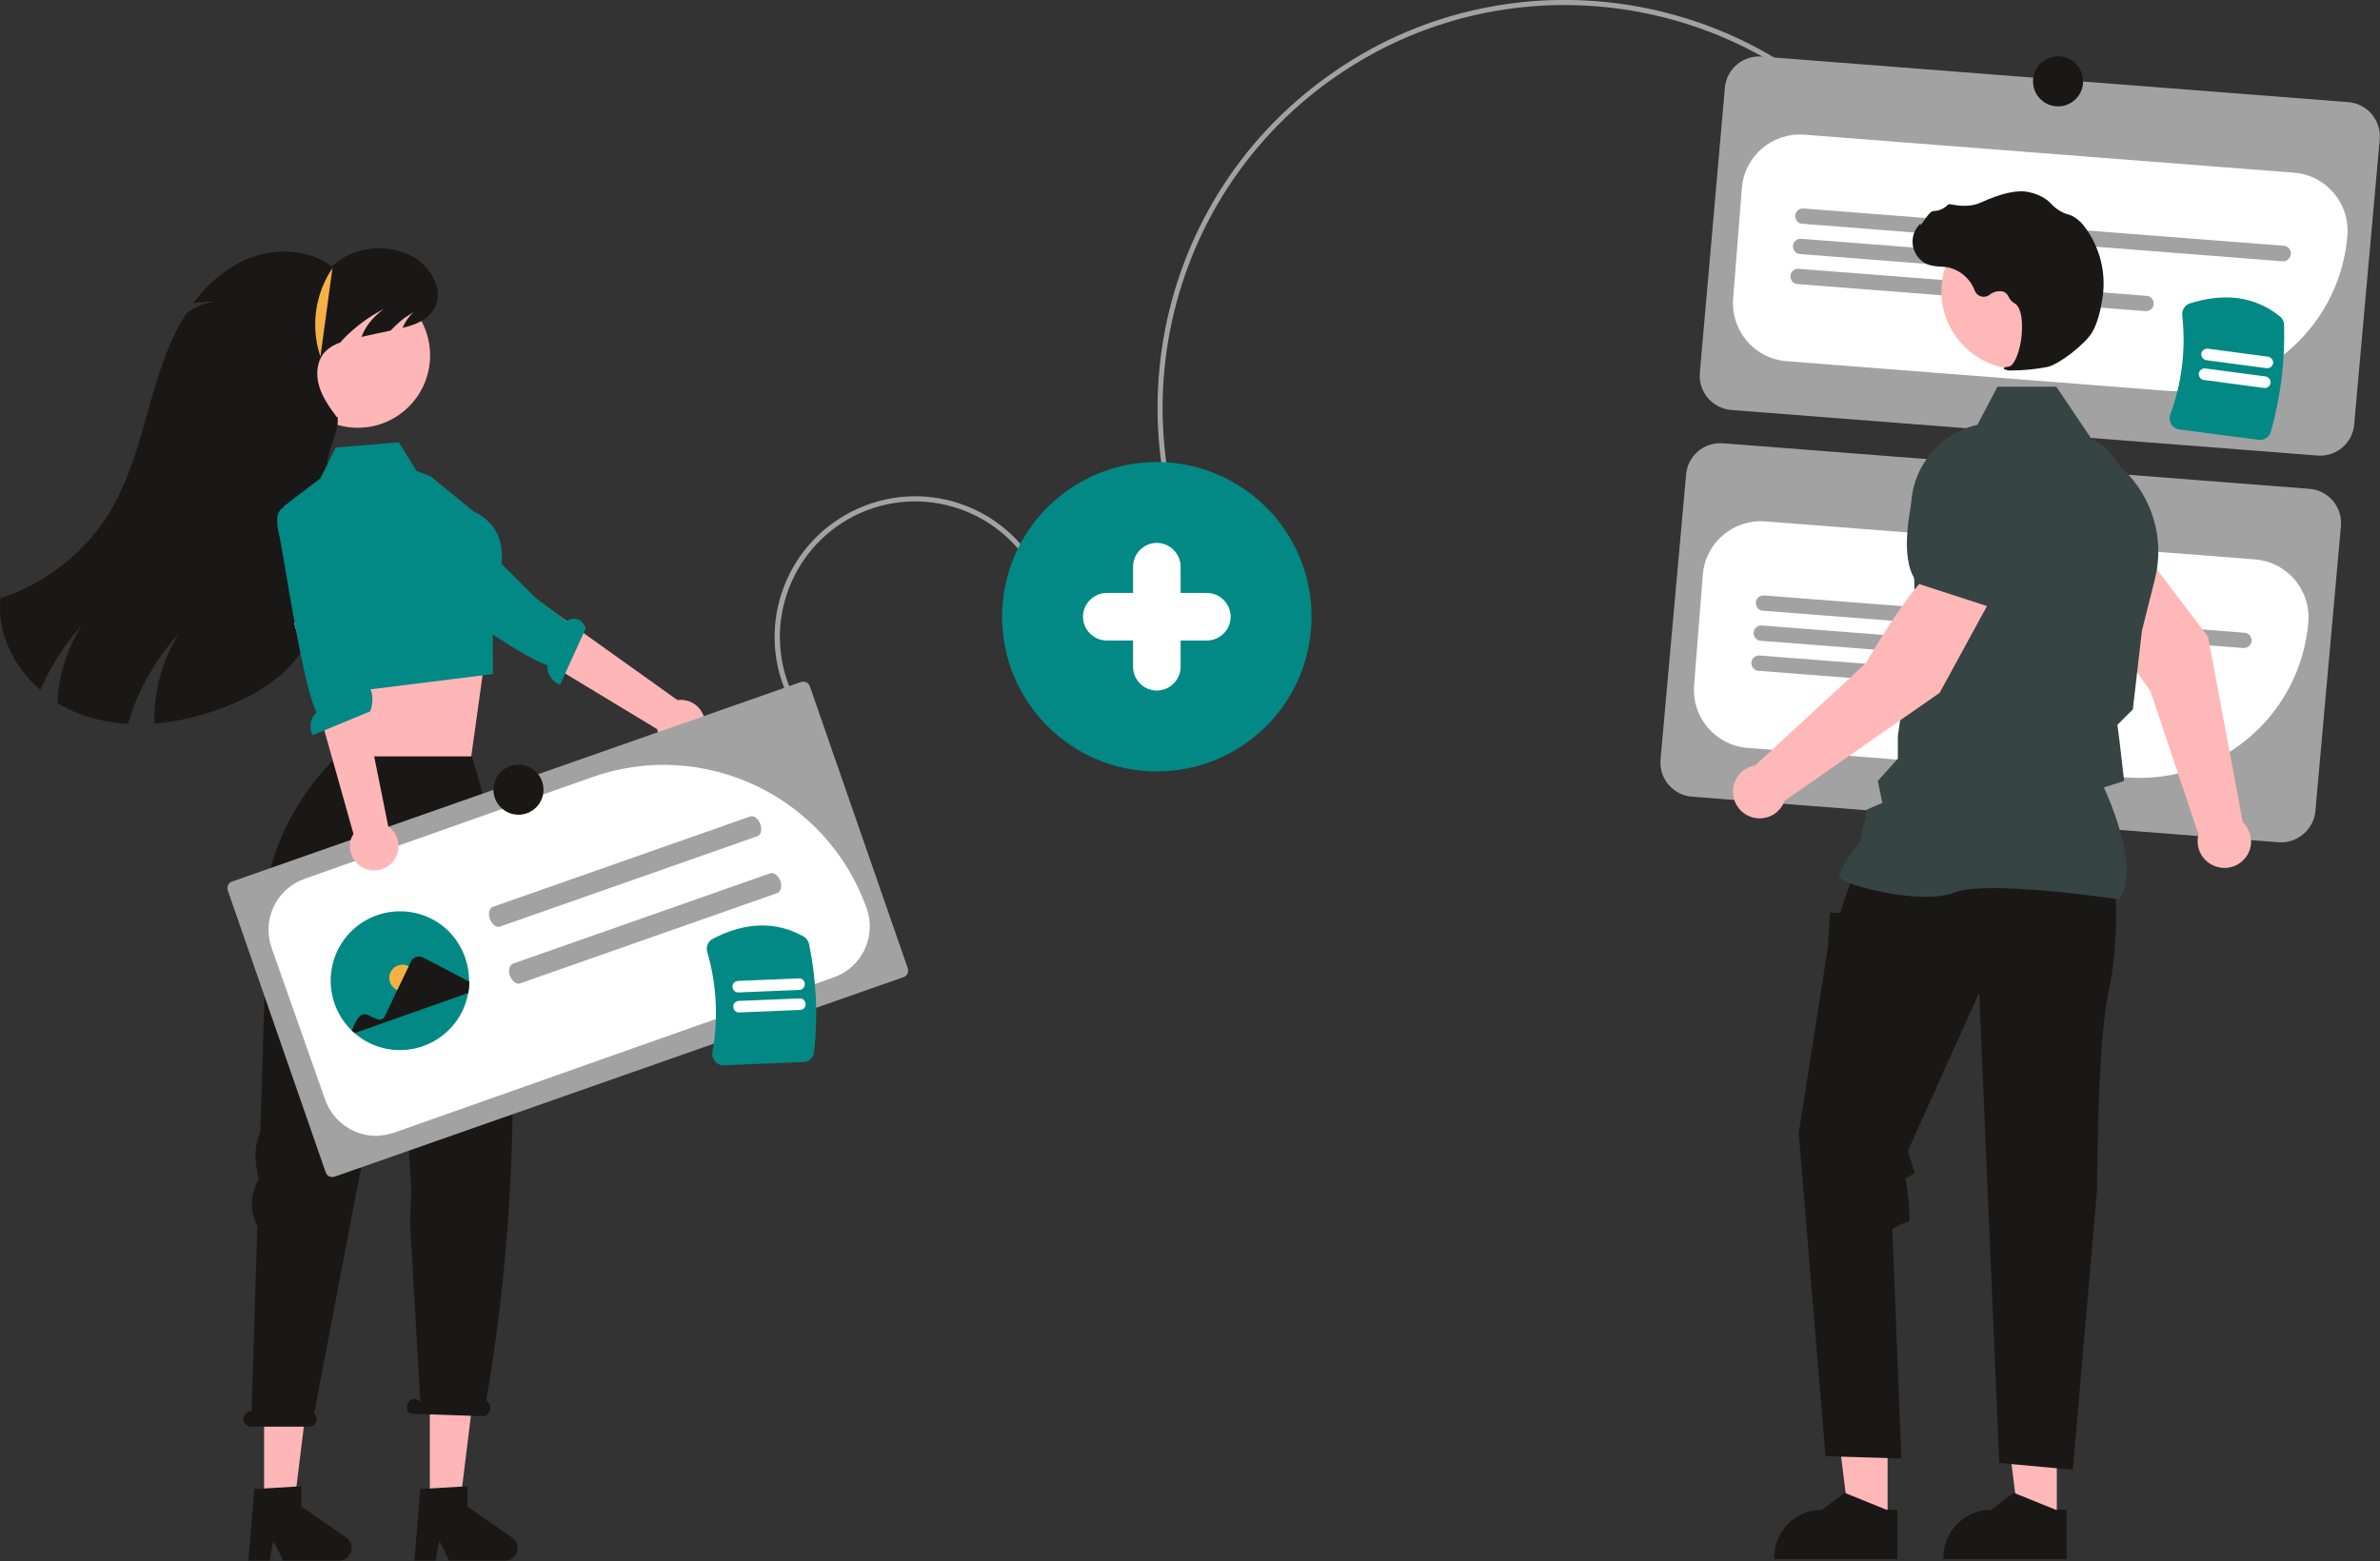 <?xml version="1.0" encoding="utf-8"?>
<!-- Generator: Adobe Illustrator 24.3.0, SVG Export Plug-In . SVG Version: 6.00 Build 0)  -->
<svg version="1.1" id="Layer_1" xmlns="http://www.w3.org/2000/svg" xmlns:xlink="http://www.w3.org/1999/xlink" x="0px" y="0px"
	 viewBox="0 0 950.7 623.8" style="enable-background:new 0 0 950.7 623.8;" xml:space="preserve">
<rect x="0" y="0" width="950.7" height="623.8" fill="#333333" stroke="none"/>
<style type="text/css">
	.st0{fill:#A2A2A2;}
	.st1{fill:#FFFFFF;}
	.st2{fill:#FFB8B8;}
	.st3{fill:#364444;}
	.st4{fill:#1A1817;}
	.st5{fill:#028985;}
	.st6{fill:#FFB6B6;}
	.st7{fill:#F6B146;}
	.st8{fill:#E6E6E6;}
</style>
<path class="st0" d="M548.5,19.1C619.7-19,710.1,1,758,68.6l-1.6,1.2C709,3,619.7-16.7,549.4,20.9c-6,3.2-11.7,6.8-17.3,10.7
	c-72.3,51.3-89.4,151.9-38.1,224.2l-1.6,1.2C440.4,183.7,457.7,81.9,531,30C536.6,26,542.4,22.4,548.5,19.1z"/>
<path class="st0" d="M925.8,182l-234.2-18.2c-7.6-0.6-13.2-7.2-12.6-14.8L689,35.2c0.6-7.6,7.2-13.2,14.8-12.6L938,40.8
	c7.6,0.6,13.2,7.2,12.6,14.8l-10.2,113.8C939.9,176.9,933.3,182.6,925.8,182z"/>
<path class="st1" d="M870.4,156.3c-1.8,0-3.6-0.1-5.4-0.2l-151.4-11.8c-12.7-1-22.2-12.1-21.3-24.8c0,0,0,0,0,0l3.5-44.4
	c1-12.7,12.1-22.2,24.8-21.3l195.8,15.2c12.7,1,22.2,12.1,21.3,24.8C935,129.1,905.7,156.2,870.4,156.3L870.4,156.3z"/>
<path class="st0" d="M911.8,104.4L719.9,89.4c-1.7-0.1-2.9-1.6-2.8-3.3c0.1-1.7,1.6-2.9,3.3-2.8l191.9,14.9c1.7,0.1,2.9,1.6,2.8,3.3
	C914.9,103.2,913.5,104.5,911.8,104.4L911.8,104.4z"/>
<path class="st0" d="M832.1,110.3L719,101.5c-1.7-0.1-2.9-1.6-2.8-3.3c0.1-1.7,1.6-2.9,3.3-2.8l113.2,8.8c1.7,0.1,2.9,1.6,2.8,3.3
	C835.3,109.1,833.8,110.4,832.1,110.3C832.1,110.3,832.1,110.3,832.1,110.3L832.1,110.3z"/>
<path class="st0" d="M857,124.3l-139-10.8c-1.7-0.1-2.9-1.6-2.8-3.3c0.1-1.7,1.6-2.9,3.3-2.8c0,0,0,0,0,0l139,10.8
	c1.7,0.1,2.9,1.6,2.8,3.3S858.7,124.4,857,124.3L857,124.3z"/>
<path class="st0" d="M910.1,336.5l-234.2-18.2c-7.6-0.6-13.2-7.2-12.6-14.8l10.2-113.8c0.6-7.6,7.2-13.2,14.8-12.6l234.2,18.2
	c7.6,0.6,13.2,7.2,12.6,14.8l-10.2,113.8C924.3,331.4,917.6,337.1,910.1,336.5z"/>
<path class="st1" d="M854.7,310.8c-1.8,0-3.5-0.1-5.3-0.2L698,298.8c-12.7-1-22.2-12.1-21.3-24.8c0,0,0,0,0,0l3.5-44.4
	c1-12.7,12.1-22.2,24.8-21.3c0,0,0,0,0,0l195.8,15.2c12.7,1,22.2,12.1,21.3,24.8c0,0,0,0,0,0C919.3,283.6,890,310.7,854.7,310.8z"/>
<path class="st0" d="M896.1,258.9l-191.9-14.9c-1.7-0.1-2.9-1.6-2.8-3.3c0.1-1.7,1.6-2.9,3.3-2.8l0,0l191.9,14.9
	c1.7,0.1,2.9,1.6,2.8,3.3C899.3,257.7,897.8,259,896.1,258.9z"/>
<path class="st0" d="M816.4,264.8L703.3,256c-1.7-0.1-2.9-1.6-2.8-3.3s1.6-2.9,3.3-2.8l113.2,8.8c1.7,0.1,2.9,1.6,2.8,3.3
	S818.1,264.9,816.4,264.8z"/>
<path class="st0" d="M841.4,278.8l-139-10.8c-1.7-0.1-2.9-1.6-2.8-3.3s1.6-2.9,3.3-2.8l0,0l139,10.8c1.7,0.1,2.9,1.6,2.8,3.3
	S843,278.9,841.4,278.8z"/>
<path class="st0" d="M314.2,277.1c-12.5-28.3,0.3-61.4,28.7-74s61.4,0.3,74,28.7l0,0l-1.8,0.8c-12.1-27.3-44-39.7-71.3-27.7
	c-27.3,12.1-39.7,44-27.7,71.3c0,0,0,0,0,0L314.2,277.1z"/>
<path class="st2" d="M895.9,328.5L882,254.4l-27.3-36l-20.2,13.2c2.9,15.5,24.5,44.5,24.5,44.5l19.2,57.3c-0.1,0.3-0.1,0.6-0.2,0.9
	c-1,5.8,2.9,11.3,8.8,12.3c5.8,1,11.3-2.9,12.3-8.8C899.6,334.4,898.4,330.9,895.9,328.5L895.9,328.5z"/>
<path class="st3" d="M835,239.5l22.9-18.6l0-0.1c4.3-9.7-5.2-26.4-14-38.6c-6-8.4-17.4-10.7-26.2-5.3l0,0c-6.3,4-9.9,11.2-9.1,18.6
	l1.9,18.6L835,239.5z"/>
<polygon class="st2" points="754,608.2 738.7,608.2 731.4,549.4 754,549.4 "/>
<path class="st4" d="M757.9,603.2l-4.3,0l-16.8-6.8l-9,6.8h0c-10.6,0-19.1,8.6-19.1,19.1v0.6l49.2,0L757.9,603.2z"/>
<polygon class="st2" points="821.6,608.2 806.4,608.2 799.1,549.4 821.6,549.4 "/>
<path class="st4" d="M825.5,603.2l-4.3,0l-16.8-6.8l-9,6.8h0c-10.6,0-19.1,8.6-19.1,19.1v0.6l49.2,0L825.5,603.2z"/>
<path class="st4" d="M844.9,354.8c0,0,1.8,21.4-2.7,41.9s-4.5,78.2-4.5,78.2L828,587.2l-29.4-2.7l-8-187.9l-28.5,63.2l2.7,8.9
	l-3.6,2.2c0,0,2.7,17.4,0.9,17.4s-6.2,2.7-6.2,2.7l3.6,91.7l-30.3-0.9l-10.7-129.1l11.6-73.9l0.9-14.2l4,0.2l2-6l3.7-10.2
	L844.9,354.8z"/>
<path class="st3" d="M846.4,359.3l0.2-0.2c8.5-11.9-4.3-40.4-6.2-44.5l8.1-2.6l-1.8-15.5l-0.9-6.9l6.2-6.2l0-0.2l3.6-31.2l5.2-20.7
	c4-15.9-1-32.8-12.9-44l-12-11.3l-14.5-21.5h-23.5l-8,15.2c-16.1,3.7-27.2,18.4-26.5,34.9l1.8,39.9l-7.1,49.6l0,9l-8,8.9l1.8,8.8
	l-6.1,2.6l-2.7,12.6c-1.1,1.5-8.5,11.3-8.5,14c0,0.4,0.3,0.8,0.9,1.2c5,3.4,32.8,10.3,45.1,5.4c13.1-5.2,65.1,2.6,65.7,2.7
	L846.4,359.3z"/>
<circle class="st2" cx="806.6" cy="116.4" r="31.1"/>
<path class="st4" d="M803.6,148c4.8,0,9.6-0.5,14.3-1.4c4.7-1.1,15-9.1,17.8-13.8l0,0c2.1-3.5,3.4-8.9,4-12.9
	c1.9-10.5-0.8-21.4-7.4-29.8c-1.3-1.7-3-3.1-4.9-4c-0.2-0.1-0.4-0.1-0.5-0.2c-2.9-0.7-5.4-2.2-7.4-4.3c-0.4-0.4-0.8-0.8-1.2-1.2
	c-2.2-1.8-4.9-3-7.7-3.6c-4.5-1.1-11,0.3-19.3,4.1c-4.1,1.9-8.7,1.4-12.3,0.7c-0.4-0.1-0.8,0.1-1.1,0.4c-1.5,1.4-3.4,2.3-5.5,2.3
	c-1.3,0.1-2.5,1.9-4.1,4.2c-0.3,0.5-0.8,1.1-1.1,1.5l-0.1-0.7l-0.7,0.8c-3.6,4.1-3.1,10.4,1,13.9c1.1,1,2.4,1.7,3.8,2
	c1.3,0.3,2.6,0.5,3.9,0.5c0.8,0.1,1.6,0.1,2.4,0.2c5.2,0.9,9.5,4.5,11.3,9.4c0.8,2,3,3,5,2.2c0.3-0.1,0.6-0.3,0.9-0.5
	c1.6-1.3,3.8-1.8,5.8-1.2c0.9,0.5,1.6,1.2,1.9,2.1c0.5,1,1.2,1.8,2.2,2.4c3.2,1.6,3.6,8.9,2.7,15c-1,5.9-3,10.2-5,10.4
	c-1.6,0.2-1.7,0.3-1.8,0.6l-0.1,0.2l0.2,0.2C801.8,148,802.7,148.1,803.6,148z"/>
<circle class="st5" cx="462.1" cy="246.4" r="61.8"/>
<path class="st2" d="M796.4,237.2l-20.4-13c-13,9-30.5,40.6-30.5,40.6l-44.4,41c-5.8,1-9.7,6.5-8.7,12.3c1,5.8,6.5,9.7,12.3,8.7
	c3.8-0.6,6.9-3.3,8.2-6.9l61.9-43.1L796.4,237.2z"/>
<path class="st3" d="M794.5,242.4l13.6-32.6l-4.9-18c-2-7.2-7.9-12.7-15.2-14.1l0,0c-10.1-1.9-20,4.4-22.5,14.4
	c-3.7,14.6-6.6,33.6,0.9,41.1l0.1,0.1L794.5,242.4z"/>
<polygon class="st6" points="133.4,265.9 135.4,284.5 134.3,308.9 188.2,302.5 193.3,265.9 186.8,266 "/>
<polygon class="st6" points="105.5,603 117.3,603 122.9,557.5 105.5,557.5 "/>
<path class="st4" d="M101.6,594.9l18.8-1.1v8.1l17.9,12.4c2.3,1.6,2.9,4.7,1.3,7c-0.9,1.4-2.5,2.2-4.1,2.2h-22.4l-3.9-8l-1.5,8h-8.5
	L101.6,594.9z"/>
<polygon class="st6" points="171.7,603 183.5,603 189.1,557.5 171.7,557.5 "/>
<path class="st4" d="M167.9,594.9l18.8-1.1v8.1l17.9,12.4c2.3,1.6,2.9,4.7,1.3,7c-0.9,1.4-2.5,2.2-4.1,2.2h-22.4l-3.9-8l-1.5,8h-8.5
	L167.9,594.9z"/>
<path class="st4" d="M100.4,563.8h0.1l2.3-73.9c-3-5.7-2.9-12.6,0.3-18.3l0.3-0.6l-0.8-3.9c-1.1-5-0.6-10.2,1.4-15l2.1-69
	c-7.6-49,28.5-80.9,28.5-80.9h53.9l11.6,39.8c7.7,74.6,6.3,147.3-5.9,217.7l0.3,0.2c1.2,0.4,1.7,2.1,1.1,3.7s-2,2.6-3.2,2.2l-28.5-1
	c-1.2-0.4-1.7-2.1-1.1-3.7c0.6-1.6,2-2.6,3.2-2.2l1.9,1l-4.1-71.3l0.5-13l-0.9-14.8l-4.4-66.5L142.4,476l-16.9,88.6
	c1.3,1.2,1.4,3.1,0.2,4.4c-0.6,0.7-1.4,1-2.3,1h-23.1c-1.7,0-3.1-1.4-3.1-3.1C97.3,565.2,98.7,563.8,100.4,563.8L100.4,563.8
	L100.4,563.8z"/>
<circle class="st6" cx="142.9" cy="142" r="28.9"/>
<path class="st4" d="M16.1,275.7c4.1-9.4,9.7-18.2,16.5-25.8c-5.8,9.3-9.2,19.9-9.7,30.9c2.1,1.3,4.3,2.5,6.6,3.5
	c6.9,2.9,14.2,4.5,21.6,4.9c4-13.4,10.9-25.7,20.3-36c-6.7,10.7-10.1,23.2-9.7,35.9c8.3-0.7,16.5-2.5,24.3-5.2
	c11.8-4.1,23.3-10.1,31.4-19.6c8.8-10.2,13.2-23.7,14.6-37.1c1.4-13.4,0.1-27-1.2-40.4c-0.6-6.4,4.7-13.8,4.1-20.2h-0.4
	c-2.8-3.8-5.7-7.8-7-12.3c-1.4-4.5-1-9.9,2.1-13.5c1.8-1.9,4-3.2,6.4-4c0.2-0.3,0.5-0.6,0.7-0.9c4.8-5,10.3-9.2,16.5-12.4
	c-4.5,3.4-7.4,7.2-8.8,11.1c3.9-0.9,7.7-1.7,11.6-2.5c1.3-1.4,2.7-2.7,4.1-3.9c2.1-1.8,2.8-1.9,5.2-3.6c-2,1.8-3.5,4-4.5,6.4
	c5-1.2,9.9-3.1,12.5-7.4c4.3-7.1-0.8-16.6-7.9-20.8c-10.6-6-23.8-4.5-32.9,3.6c-10.3-7.6-24.9-7.4-36.3-1.8c-7.5,3.9-14,9.6-19,16.5
	c2.8-0.4,5.7-0.6,8.6-0.6c-4,0.6-7.9,2.1-11.2,4.5c-1.5,2.3-2.8,4.7-4.1,7.1c-0.8,1.6-1.6,3.2-2.3,4.9c-4.4,10-7.3,20.7-10.2,31.2
	c-3.5,12.3-7.2,24.6-13.7,35.6c-9.9,16.7-25.6,29.2-44.1,35.2C-1.3,252.8,5.5,266.4,16.1,275.7z"/>
<path class="st5" d="M172,190.3l-5.6-2.1l-7.1-11.5l-25.2,2.1l-6.1,12.3l-14.8,11.3l6.5,34l10,41.3l67.2-8.4l-0.1-31.1
	c0,0,12.1-24.6-7.5-33.8L172,190.3z"/>
<path class="st6" d="M275.5,298.2c-4.9,2-10.5-0.4-12.5-5.3c-0.2-0.5-0.4-1.1-0.5-1.6l-74.9-45.3l13.7-15.8l69.3,49.5
	c5.3-0.7,10.2,2.9,10.9,8.2C282.2,292.3,279.7,296.6,275.5,298.2L275.5,298.2z"/>
<path class="st5" d="M162.7,224.4c0,0-3.6,3.6,5.4,9.5c7.2,4.7,39.3,28.2,50.6,31.9c-0.3,3.4,1.8,6.6,5,7.8l10.3-22.6
	c-2.2-5.2-5.8-4-7.7-2.8l-12.4-9.4l-30.5-30.5l-18.2,13.4L162.7,224.4z"/>
<path class="st7" d="M132.8,107.1c-7,10.4-8.8,23.5-4.8,35.4"/>
<path id="a4a87c0b-578c-404f-b0e7-3c25016717c2-803" class="st0" d="M92.7,352.2c-1.5,0.5-2.2,2.1-1.7,3.6l39.1,112.6
	c0.5,1.5,2.1,2.2,3.6,1.7l227.2-79.7c1.5-0.5,2.2-2.1,1.7-3.6l-39.1-112.6c-0.5-1.5-2.1-2.2-3.6-1.7L92.7,352.2z"/>
<path class="st1" d="M150.3,453.8c-9.2,0-17.3-5.8-20.4-14.4l-21.4-60.7c-4-11.3,1.9-23.6,13.2-27.6l114.8-40.6
	c44.8-15.8,93.8,7.7,109.7,52.4c4,11.3-1.9,23.6-13.2,27.6l-0.2-0.5l0.2,0.5l-175.5,62C155.1,453.3,152.7,453.7,150.3,453.8z"/>
<path id="e6660b72-17a8-4076-a000-8bf222be7673-804" class="st0" d="M302.5,334.1l-102.8,36.1c-1.4,0.5-3.2-0.9-4-3
	s-0.2-4.4,1.2-4.9l102.8-36.1c1.4-0.5,3.2,0.9,4,3S304,333.6,302.5,334.1z"/>
<path id="f689c0b7-f689-4c10-b0b9-25ad5f15d9dd-805" class="st0" d="M310.5,356.8l-102.8,36.1c-1.4,0.5-3.2-0.9-4-3
	s-0.2-4.4,1.2-4.9l102.8-36.1c1.4-0.5,3.2,0.9,4,3S311.9,356.3,310.5,356.8z"/>
<path id="f731b694-f804-4551-a9ab-28894637a524-806" class="st8" d="M221,445.5"/>
<path class="st5" d="M185.8,382.6c1.1,3.1,1.6,6.4,1.6,9.7c0,1.5-0.2,3-0.4,4.5c-2.7,15.1-17.2,25-32.2,22.3
	c-4.8-0.9-9.4-3-13.1-6.3c-0.4-0.3-0.7-0.6-1.1-1c-11-10.6-11.4-28.1-0.8-39.2c10.6-11,28.1-11.4,39.2-0.8
	C182,374.8,184.4,378.5,185.8,382.6z"/>
<circle class="st7" cx="160.8" cy="390.7" r="5.3"/>
<path class="st4" d="M140.5,411.8c1.4-3.2,3-8,6.7-6.2c1.8,0.8,5.1,3.2,6.5,0.4l10.5-21.9c0.8-1.7,2.9-2.4,4.6-1.6c0,0,0,0,0.1,0
	l18.6,9.7c0,1.5-0.2,3-0.4,4.5l-45.3,16L140.5,411.8z"/>
<path class="st6" d="M145.9,347.1c-4.9-1.9-7.4-7.5-5.5-12.4c0.2-0.5,0.5-1,0.8-1.5l-23.7-84.3l20.8-2.2l16.8,83.5
	c4.4,3.1,5.4,9.1,2.3,13.5C154.8,347.3,150.1,348.7,145.9,347.1L145.9,347.1z"/>
<path class="st5" d="M114,202.6c0,0-5.1,0.2-2.6,10.6c2,8.4,9.4,60.9,15.1,71.4c-2.6,2.3-3.2,6.1-1.6,9.1l23-9.5
	c1.9-5.3,0.4-10.1-1.7-10.5l-2.7-15.3l-4-51.4l-21.9-4.6L114,202.6z"/>
<path class="st5" d="M321,424.3l-31.8,1.3c-1.4,0.1-2.7-0.5-3.6-1.6c-0.9-1-1.3-2.4-1-3.7c2.4-13.3,1.7-27-2.1-40
	c-0.6-2,0.3-4.2,2.2-5.2c13-6.8,25.2-7.1,36.2-1c1.2,0.6,2,1.8,2.3,3.1c2.9,14.2,3.6,28.7,2,43C325.1,422.5,323.2,424.2,321,424.3z"
	/>
<path class="st1" d="M319.6,403.5l-24.3,1c-1.3,0.1-2.3-0.9-2.4-2.2s0.9-2.3,2.2-2.4c0,0,0,0,0,0l24.3-1c1.3-0.1,2.3,0.9,2.4,2.2
	C321.9,402.4,320.9,403.5,319.6,403.5C319.6,403.5,319.6,403.5,319.6,403.5L319.6,403.5z"/>
<path class="st1" d="M319.3,395.5l-24.3,1c-1.3,0.1-2.3-0.9-2.4-2.2c-0.1-1.3,0.9-2.3,2.2-2.4l24.3-1c1.3-0.1,2.3,0.9,2.4,2.2
	C321.5,394.4,320.6,395.5,319.3,395.5z"/>
<path class="st5" d="M902.1,175.7l-31.5-4.1c-1.4-0.2-2.6-1-3.3-2.1c-0.7-1.2-0.8-2.6-0.4-3.8c4.7-12.7,6.3-26.3,4.8-39.7
	c-0.2-2.1,1-4.1,3.1-4.8c14-4.4,26.1-2.7,35.9,5.2c1,0.8,1.7,2.1,1.7,3.4c0.4,14.4-1.4,28.9-5.3,42.7
	C906.5,174.6,904.4,176,902.1,175.7z"/>
<path class="st1" d="M904.4,155l-24.1-3.2c-1.2-0.2-2.1-1.3-2-2.6c0.2-1.2,1.3-2.1,2.6-2l0,0l24.1,3.2c1.2,0.2,2.1,1.3,2,2.6
	C906.8,154.3,905.6,155.2,904.4,155L904.4,155z"/>
<path class="st1" d="M905.4,147.1l-24.1-3.2c-1.2-0.2-2.1-1.3-2-2.6c0.2-1.2,1.3-2.1,2.6-2c0,0,0,0,0,0l24.1,3.2
	c1.2,0.2,2.1,1.3,2,2.6C907.8,146.4,906.7,147.2,905.4,147.1C905.4,147.1,905.4,147.1,905.4,147.1z"/>
<path class="st1" d="M482.1,236.9h-10.5v-10.5c0-5.2-4.3-9.5-9.5-9.5s-9.5,4.3-9.5,9.5v10.5h-10.5c-5.2,0-9.5,4.3-9.5,9.5
	s4.3,9.5,9.5,9.5h10.5v10.5c0,5.2,4.3,9.5,9.5,9.5s9.5-4.3,9.5-9.5v-10.5h10.5c5.2,0,9.5-4.3,9.5-9.5S487.3,236.9,482.1,236.9z"/>
<circle class="st4" cx="822.1" cy="32.5" r="10"/>
<circle class="st4" cx="207.1" cy="315.5" r="10"/>
</svg>
